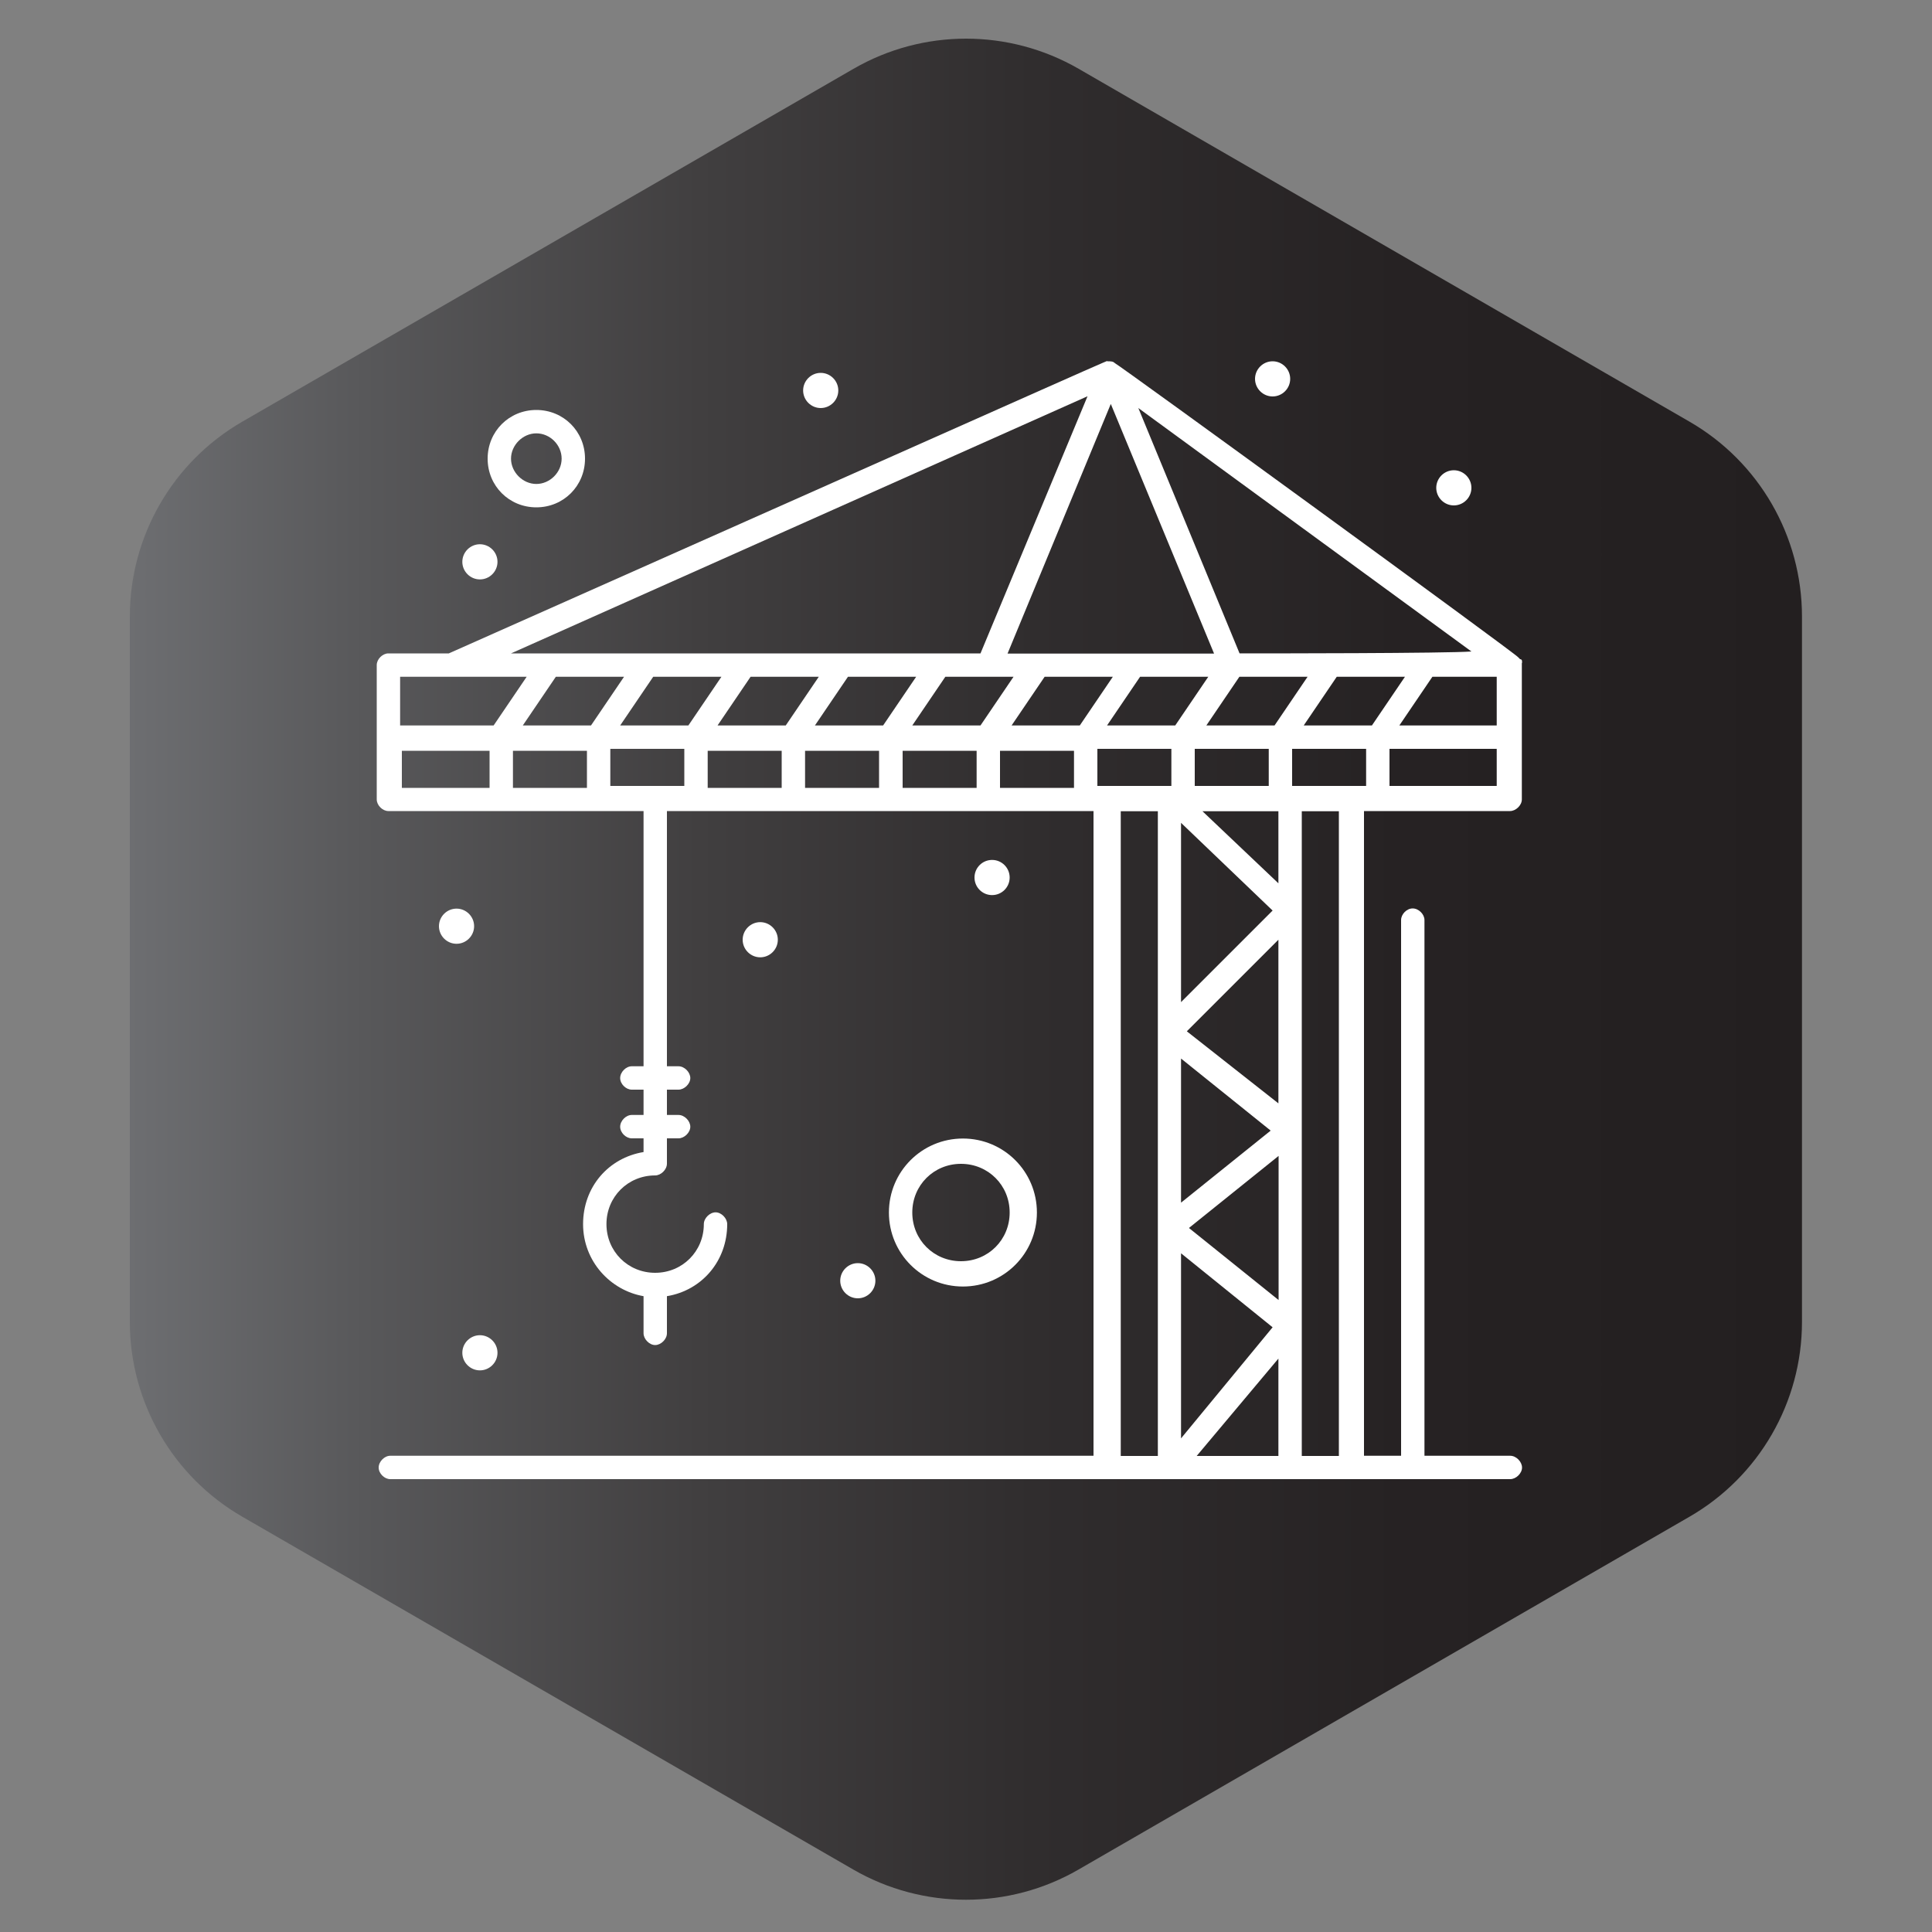 <svg xmlns="http://www.w3.org/2000/svg" xmlns:xlink="http://www.w3.org/1999/xlink" id="Layer_1" viewBox="0 0 100 100"><rect x="0" y="0" width="100" height="100" fill="#808080" stroke="none"/><defs><style>      .st0 {        fill: url(#linear-gradient1);      }      .st1, .st2 {        fill: #fff;      }      .st1, .st3, .st4 {        display: none;      }      .st3 {        fill: url(#linear-gradient);      }    </style><linearGradient id="linear-gradient" x1="0" y1="50" x2="100" y2="50" gradientUnits="userSpaceOnUse"><stop offset="0" stop-color="#27aae1"></stop><stop offset=".13" stop-color="#2692ca"></stop><stop offset=".41" stop-color="#26629d"></stop><stop offset=".66" stop-color="#263f7d"></stop><stop offset=".87" stop-color="#262969"></stop><stop offset="1" stop-color="#262262"></stop></linearGradient><linearGradient id="linear-gradient1" x1="6.72" y1="50.17" x2="93.28" y2="50.17" gradientUnits="userSpaceOnUse"><stop offset="0" stop-color="#6d6e71"></stop><stop offset=".14" stop-color="#58585a"></stop><stop offset=".34" stop-color="#413f40"></stop><stop offset=".54" stop-color="#302d2e"></stop><stop offset=".76" stop-color="#262223"></stop><stop offset="1" stop-color="#231f20"></stop></linearGradient></defs><circle class="st3" cx="50" cy="50" r="50"></circle><path class="st0" d="M6.72,31.91v36.51c0,4.16,2.22,8.01,5.83,10.09l31.62,18.26c3.61,2.08,8.05,2.08,11.65,0l31.62-18.26c3.61-2.08,5.83-5.93,5.83-10.09V31.91c0-4.16-2.22-8.01-5.83-10.09L55.83,3.56c-3.61-2.08-8.05-2.08-11.65,0L12.55,21.82c-3.61,2.08-5.83,5.93-5.83,10.09Z"></path><g class="st4"><g id="_x33_93_x2C__Blue_Print_x2C__Plan_x2C__Pen_x2C__Gear"><g><path class="st2" d="M78.62,31.42c0-.3-.3-.6-.6-.6H30.73v-3.02c0-2.52-1.91-4.54-4.44-4.54s-4.44,2.12-4.44,4.64v38.61c.1,4.03,3.02,7.16,6.96,7.16h12.6v1.01c0,.1,0,.2.1.3l1.92,3.02h-2.02c-.3,0-.61.3-.61.61s.3.6.61.6h18.25c.3,0,.6-.3.6-.6s-.3-.61-.6-.61h-13.91l1.92-3.02c.1-.1.1-.2.1-.3v-1.01h30.25c.3,0,.6-.3.6-.61V31.42ZM65.71,62.17c-.71-.6-1.31-1.21-1.92-1.91-.2-.2-.5-.3-.71-.2l-4.23,1.71-.81-1.31,3.53-2.82c.2-.2.3-.5.2-.71-.3-.81-.61-1.71-.71-2.62,0-.3-.3-.5-.5-.5l-4.54-.71v-1.51l4.54-.71c.3,0,.5-.3.5-.5.1-.91.4-1.71.71-2.62.1-.3,0-.5-.2-.71l-3.53-2.82.81-1.31,4.23,1.71c.3.1.5,0,.71-.2.6-.71,1.21-1.31,1.92-1.92.2-.2.3-.5.2-.71l-1.71-4.33,1.31-.81,2.82,3.53c.2.2.5.3.71.2.81-.3,1.71-.61,2.62-.71.3,0,.5-.3.5-.5l.71-4.54h1.61l.71,4.54c0,.3.3.5.5.5.61.1,1.21.2,1.71.4v4.74c-1.11-.61-2.42-.91-3.73-.91-4.54,0-8.27,3.73-8.27,8.27s3.73,8.27,8.27,8.27c1.31,0,2.52-.3,3.73-.91v4.74c-.6.2-1.11.3-1.71.4-.3,0-.5.3-.5.5l-.71,4.64h-1.51l-.71-4.54c0-.3-.3-.5-.5-.5-.91-.1-1.71-.4-2.62-.71-.3-.1-.5,0-.71.2l-2.82,3.53-1.31-.81,1.71-4.23c0-.1-.1-.4-.3-.61ZM77.41,58.24c-1.11.71-2.42,1.01-3.73,1.01-3.93,0-7.06-3.12-7.06-7.06s3.13-7.06,7.06-7.06c1.31,0,2.62.4,3.73,1.01v12.1ZM26.39,24.46c1.81,0,3.12,1.41,3.12,3.23v3.73h0v32.16c-.81-.91-1.92-1.51-3.12-1.51s-2.32.5-3.13,1.41V27.89c-.1-1.92,1.31-3.43,3.13-3.43ZM42.72,69.83v-11.29h1.31v11.39h-1.31v-.1ZM45.24,58.54h1.31v11.39h-1.31v-11.39ZM46.45,57.23h-3.83v-1.92c0-1.01.81-1.92,1.91-1.92s1.92.81,1.92,1.92v1.92ZM46.45,74.47l-1.92,3.02-1.91-3.02v-3.43h3.83v3.43ZM47.76,72.35v-16.94c0-1.71-1.41-3.13-3.12-3.13s-3.13,1.41-3.13,3.13v17.04h-12.7c-3.23,0-5.55-2.52-5.65-5.95.1-1.71,1.51-3.12,3.13-3.12s3.02,1.51,3.12,3.33c0,.3.3.6.61.6s.6-.3.6-.6v-34.68h3.13v33.37c0,.3.3.6.6.6s.6-.3.6-.6v-33.37h42.25v6.75c-.4-.1-.71-.2-1.11-.3l-.71-4.54c0-.3-.3-.5-.6-.5h-2.62c-.3,0-.61.2-.61.5l-.71,4.54c-.71.1-1.31.3-2.02.5l-2.92-3.63c-.2-.2-.5-.3-.81-.2l-2.22,1.31c-.3.2-.4.5-.3.81l1.71,4.34c-.5.4-1.01.91-1.41,1.41l-4.03-1.51c-.3-.1-.61,0-.81.3l-1.31,2.22c-.2.3-.1.6.2.81l3.63,2.92c-.2.6-.4,1.31-.5,2.02l-4.54.71c-.3,0-.5.3-.5.6v2.52c0,.3.2.6.5.6l4.54.71c.1.71.3,1.31.5,2.02l-3.63,2.92c-.2.2-.3.5-.2.81l1.31,2.22c.2.3.5.4.81.3l4.33-1.71c.4.5.91,1.01,1.41,1.41l-1.71,4.33c-.1.3,0,.61.3.81l2.22,1.31c.3.2.61.1.81-.2l2.92-3.63c.61.2,1.31.4,2.02.5l.71,4.54c0,.3.3.5.6.5h2.62c.3,0,.6-.2.6-.5l.71-4.54c.4-.1.7-.2,1.11-.3v6.65h-29.74Z"></path><path class="st2" d="M53.41,45.33v-10.08c0-.3-.3-.61-.61-.61h-14.52c-.3,0-.6.3-.6.61v10.08c0,.3.3.6.6.6h14.52c.3,0,.61-.3.61-.6ZM52.2,44.63h-13.31v-8.87h13.21v8.87h.1Z"></path><path class="st2" d="M40.81,38.38h9.48c.3,0,.61-.3.61-.6s-.3-.61-.61-.61h-9.48c-.3,0-.6.3-.6.61s.3.6.6.6Z"></path><path class="st2" d="M40.81,40.9h9.48c.3,0,.61-.3.61-.6s-.3-.61-.61-.61h-9.48c-.3,0-.6.3-.6.61s.3.6.6.6Z"></path><path class="st2" d="M40.81,43.42h9.48c.3,0,.61-.3.61-.6s-.3-.61-.61-.61h-9.48c-.3,0-.6.3-.6.61s.3.6.6.6Z"></path><path class="st2" d="M27.6,74.87c-1.71,0-3.13,1.41-3.13,3.12s1.41,3.13,3.13,3.13,3.12-1.41,3.12-3.13-1.41-3.12-3.12-3.12ZM27.6,79.92c-1.01,0-1.92-.81-1.92-1.92s.81-1.92,1.92-1.92,1.92.81,1.92,1.92-.91,1.92-1.92,1.92Z"></path><path class="st2" d="M70.45,29.5c2.12,0,3.83-1.71,3.83-3.83s-1.71-3.83-3.83-3.83-3.83,1.71-3.83,3.83,1.71,3.83,3.83,3.83ZM70.45,23.25c1.41,0,2.52,1.11,2.52,2.52s-1.11,2.52-2.52,2.52-2.52-1.11-2.52-2.52,1.11-2.52,2.52-2.52Z"></path><path class="st2" d="M59.46,22.65c.5,0,.91.41.91.91s-.41.91-.91.91-.91-.41-.91-.91.41-.91.91-.91Z"></path><path class="st2" d="M73.27,76.79c.5,0,.91.41.91.91s-.41.91-.91.91-.91-.41-.91-.91.41-.91.91-.91Z"></path><path class="st2" d="M63.19,74.98c.5,0,.91.41.91.91s-.41.91-.91.91-.91-.41-.91-.91.41-.91.91-.91Z"></path><circle class="st2" cx="50.59" cy="69.53" r=".91"></circle><path class="st2" d="M53.71,68.62c.5,0,.91.41.91.91s-.41.91-.91.91-.91-.41-.91-.91.41-.91.91-.91Z"></path><path class="st2" d="M56.94,68.62c.5,0,.91.41.91.91s-.41.91-.91.91-.91-.41-.91-.91.41-.91.91-.91Z"></path><path class="st2" d="M60.06,68.62c.5,0,.91.41.91.91s-.41.91-.91.91-.91-.41-.91-.91.41-.91.91-.91Z"></path><path class="st2" d="M36.77,75.58c.5,0,.91.41.91.91s-.41.91-.91.91-.91-.41-.91-.91.41-.91.91-.91Z"></path><path class="st2" d="M77.1,27.08c.5,0,.91.41.91.91s-.41.91-.91.91-.91-.41-.91-.91.41-.91.91-.91Z"></path><path class="st2" d="M48.67,25.77c.5,0,.91.41.91.91s-.41.91-.91.91-.91-.41-.91-.91.41-.91.91-.91Z"></path><path class="st2" d="M33.55,23.86c.5,0,.91.41.91.91s-.41.91-.91.91-.91-.41-.91-.91.41-.91.91-.91Z"></path></g></g></g><polyline class="st1" points="5.78 57.86 105.78 57.86 105.78 157.86 5.78 157.86"></polyline><g class="st4"><g><g><path class="st2" d="M77.36,31.53H30.08v-3.02c0-2.52-1.92-4.54-4.44-4.54s-4.44,2.12-4.44,4.64v36.19c.1,4.03,3.02,7.16,6.96,7.16h49.2c.3,0,.61-.3.61-.6v-39.12c0-.4-.3-.71-.61-.71ZM25.74,25.18c1.81,0,3.13,1.41,3.13,3.23v3.73h0v29.74c-.81-.91-1.92-1.51-3.13-1.51s-2.32.5-3.13,1.41V28.6c-.1-1.92,1.31-3.43,3.13-3.43ZM28.26,70.65c-3.23,0-5.55-2.52-5.65-5.95.1-1.71,1.51-3.13,3.13-3.13s3.02,1.51,3.13,3.33c0,.3.3.6.6.6s.6-.3.6-.6v-32.16h3.13v31.05c0,.3.3.6.6.6s.61-.3.61-.6v-31.05h42.24v20.77h-3.83v-13.21c0-.3-.3-.6-.6-.6h-13.11v-2.52c0-.3-.3-.61-.6-.61h-18.95c-.3,0-.6.3-.6.61v2.52h-1.31c-.3,0-.6.3-.6.6s.3.6.6.6h1.31v15.73c0,.3.3.6.6.6h5.04v7.56c0,.3.3.6.61.6h6.35c.3,0,.6-.3.6-.6v-7.56h6.35c.3,0,.6-.3.6-.6v-6.35h7.56c.3,0,.6-.3.6-.6v-6.35c0-.3-.3-.6-.6-.6h-7.56v-1.92h12.6v12.6h-9.48c-.3,0-.6.3-.6.6v4.44c0,.3.3.6.6.6h3.83v8.87c0,.3.3.6.6.6h5.65c.3,0,.6-.3.6-.6v-8.87h3.83v11.39H28.26v.2ZM66.68,57.94h-3.83v-3.13h13.91v3.13h-4.44c-.3,0-.61.3-.61.6v8.87h-4.44v-8.87c0-.3-.3-.6-.6-.6ZM58.51,44.13h7.56v5.04h-7.56c-.3,0-.61.3-.61.61v6.35h-6.35c-.3,0-.6.3-.6.6v7.56h-5.04v-7.56c0-.3-.3-.6-.6-.6h-5.04v-15.12h17.64v2.52c-.1.3.2.61.61.61ZM40.16,39.69v-1.92h17.64v1.92h-17.64Z"></path><path class="st2" d="M69.8,30.22c2.12,0,3.83-1.71,3.83-3.83s-1.71-3.83-3.83-3.83-3.83,1.71-3.83,3.83,1.71,3.83,3.83,3.83ZM69.8,23.97c1.41,0,2.52,1.11,2.52,2.52s-1.11,2.52-2.52,2.52-2.52-1.11-2.52-2.52,1.11-2.52,2.52-2.52Z"></path><path class="st2" d="M58.81,23.36c.5,0,.91.41.91.91s-.41.91-.91.91-.91-.41-.91-.91.41-.91.91-.91Z"></path><path class="st2" d="M77.06,73.77c.5,0,.91.41.91.91s-.41.91-.91.91-.91-.41-.91-.91.41-.91.91-.91Z"></path><path class="st2" d="M62.54,67.52c.5,0,.91.41.91.91s-.41.91-.91.91-.91-.41-.91-.91.41-.91.91-.91Z"></path><path class="st2" d="M59.42,67.52c.5,0,.91.41.91.91s-.41.91-.91.91-.91-.41-.91-.91.41-.91.91-.91Z"></path><path class="st2" d="M56.29,67.52c.5,0,.91.41.91.91s-.41.91-.91.91-.91-.41-.91-.91.41-.91.91-.91Z"></path><path class="st2" d="M53.07,67.52c.5,0,.91.41.91.91s-.41.91-.91.91-.91-.41-.91-.91.41-.91.91-.91Z"></path><path class="st2" d="M49.94,67.52c.5,0,.91.41.91.91s-.41.91-.91.91-.91-.41-.91-.91.41-.91.91-.91Z"></path><path class="st2" d="M46.82,67.52c.5,0,.91.41.91.91s-.41.91-.91.91-.91-.41-.91-.91.41-.91.91-.91Z"></path><path class="st2" d="M43.69,67.52c.5,0,.91.41.91.91s-.41.91-.91.91-.91-.41-.91-.91.41-.91.91-.91Z"></path><path class="st2" d="M40.46,67.52c.5,0,.91.41.91.91s-.41.91-.91.91-.91-.41-.91-.91.41-.91.91-.91Z"></path><path class="st2" d="M26.05,78.81c.5,0,.91.41.91.91s-.41.91-.91.91-.91-.41-.91-.91.41-.91.91-.91Z"></path><path class="st2" d="M76.46,27.8c.5,0,.91.41.91.91s-.41.91-.91.91-.91-.41-.91-.91.41-.91.91-.91Z"></path><path class="st2" d="M48.03,26.49c.5,0,.91.41.91.91s-.41.91-.91.91-.91-.41-.91-.91.41-.91.91-.91Z"></path><path class="st2" d="M32.9,24.67c.5,0,.91.41.91.91s-.41.91-.91.91-.91-.41-.91-.91.41-.91.91-.91Z"></path><path class="st2" d="M71.11,73.07h-37.81c-.1,0-.2,0-.3.1l-6.35,3.13c-.2.1-.3.3-.3.61,0,.2.1.5.3.6l6.35,3.13c.1,0,.2.1.3.1h37.81c2.12,0,3.83-1.71,3.83-3.83s-1.81-3.83-3.83-3.83ZM63.55,76.29h-25.21v-1.92h25.21v1.92ZM38.35,77.5h25.21v1.92h-25.21v-1.92ZM64.76,74.38h1.92v5.04h-1.92v-5.04ZM28.37,76.9l5.04-2.52h3.63v5.04h-3.63l-5.04-2.52ZM71.11,79.42h-3.12v-5.04h3.12c1.41,0,2.52,1.11,2.52,2.52s-1.21,2.52-2.52,2.52Z"></path><path class="st2" d="M23.22,72.46c-1.41,0-2.52,1.11-2.52,2.52s1.11,2.52,2.52,2.52,2.52-1.11,2.52-2.52-1.21-2.52-2.52-2.52ZM23.22,76.29c-.71,0-1.31-.6-1.31-1.31s.6-1.31,1.31-1.31,1.31.6,1.31,1.31c-.1.71-.71,1.31-1.31,1.31Z"></path></g></g></g><g class="st4"><g id="_x33_98_x2C__Day_x2C__Helmet_x2C__Labor_x2C__Labour_x2C__Safety"><g><path class="st2" d="M62.24,24.38c.5,0,.91.41.91.91s-.41.91-.91.91-.91-.41-.91-.91.41-.91.91-.91Z"></path><path class="st2" d="M74.84,45.15c.5,0,.91.41.91.91s-.41.91-.91.91-.91-.41-.91-.91.41-.91.91-.91Z"></path><path class="st2" d="M38.95,26.29c.5,0,.91.41.91.91s-.41.91-.91.91-.91-.41-.91-.91.41-.91.91-.91Z"></path><path class="st2" d="M24.43,42.63c.5,0,.91.41.91.91s-.41.91-.91.91-.91-.41-.91-.91.41-.91.91-.91Z"></path><path class="st2" d="M67.28,73.58c.5,0,.91.41.91.91s-.41.91-.91.91-.91-.41-.91-.91.41-.91.91-.91Z"></path><path class="st2" d="M49.64,69.75c.5,0,.91.41.91.91s-.41.91-.91.91-.91-.41-.91-.91.41-.91.91-.91Z"></path><circle class="st2" cx="31.39" cy="75.09" r=".91"></circle><path class="st2" d="M49.34,40.11c1.41,0,2.52-1.11,2.52-2.52s-1.11-2.52-2.52-2.52-2.52,1.11-2.52,2.52,1.11,2.52,2.52,2.52ZM49.34,36.38c.71,0,1.31.61,1.31,1.31s-.6,1.31-1.31,1.31-1.31-.6-1.31-1.31.6-1.31,1.31-1.31Z"></path><path class="st2" d="M72.02,59.06c-.2-8.97-5.65-16.74-13.71-20.27l.3-1.01c.5-1.71-.81-3.43-2.52-3.43h-.91c-.1-1.41-1.21-2.52-2.62-2.52h-6.35c-1.41,0-2.62,1.11-2.62,2.52h-1.01c-1.81,0-3.02,1.71-2.52,3.43l.3,1.01c-8.07,3.43-13.51,11.29-13.71,20.27-2.12.3-3.83,2.12-3.83,4.34,0,2.42,2.02,4.44,4.44,4.44h44.16c2.42,0,4.44-2.02,4.44-4.44-.1-2.22-1.71-4.03-3.83-4.34ZM57.4,37.48l-2.42,7.96c-.3.91-1.11,1.61-2.12,1.61h-.2l2.32-11.39h1.11c.91,0,1.61.91,1.31,1.81ZM46.11,33.15h6.35c.91,0,1.51.81,1.31,1.71v.1l-2.52,12.1h-4.03c-2.82-13.61-2.52-12.1-2.52-12.2-.1-.91.61-1.71,1.41-1.71ZM42.58,35.67h1.11l2.32,11.39h-.3c-1.01,0-1.81-.61-2.12-1.61l-2.42-7.96c-.2-.91.5-1.81,1.41-1.81ZM40.66,40.01l1.71,5.85c.4,1.51,1.81,2.52,3.33,2.52h7.16c1.51,0,2.92-1.01,3.33-2.52l1.71-5.85c7.56,3.33,12.6,10.69,12.8,18.95H27.86c.3-8.27,5.24-15.63,12.8-18.95ZM71.42,66.62H27.26c-1.71,0-3.13-1.41-3.13-3.13s1.41-3.12,3.13-3.12h44.16c1.71,0,3.13,1.41,3.13,3.12,0,1.61-1.41,3.13-3.13,3.13Z"></path><path class="st2" d="M65.06,55.23h-31.46c-.3,0-.6.3-.6.61s.3.6.6.6h31.56c.3,0,.6-.3.6-.6s-.3-.61-.71-.61Z"></path><path class="st2" d="M41.77,53.31h15.12c.3,0,.6-.3.6-.61s-.3-.6-.6-.6h-15.12c-.3,0-.6.3-.6.6s.2.61.6.61Z"></path><path class="st2" d="M28.26,37.59c2.22,0,4.13-1.81,4.13-4.13s-1.81-4.13-4.13-4.13-4.13,1.82-4.13,4.13,1.81,4.13,4.13,4.13ZM28.26,30.63c1.61,0,2.82,1.31,2.82,2.82,0,1.61-1.31,2.82-2.82,2.82s-2.82-1.31-2.82-2.82c-.1-1.51,1.21-2.82,2.82-2.82Z"></path><path class="st2" d="M73.23,39.5c1.71,0,3.13-1.41,3.13-3.13s-1.41-3.12-3.13-3.12-3.13,1.41-3.13,3.12,1.41,3.13,3.13,3.13ZM73.23,34.46c1.01,0,1.92.81,1.92,1.92s-.81,1.92-1.92,1.92-1.92-.81-1.92-1.92.91-1.92,1.92-1.92Z"></path></g></g></g><g class="st4"><g id="_x33_92_x2C__Calendar_x2C__Day_x2C__Labor_x2C__May_x2C__Cap"><g><path class="st2" d="M49.43,50.78c.67,0,1.21.54,1.21,1.21s-.54,1.21-1.21,1.21-1.21-.54-1.21-1.21.54-1.21,1.21-1.21Z"></path><path class="st2" d="M61.63,58.44c-.4-4.94-3.73-9.07-8.37-10.59v-2.12c0-.3-.3-.6-.6-.6h-6.25c-.3,0-.6.3-.6.6v2.12c-4.74,1.51-7.96,5.75-8.37,10.59-1.31.4-2.32,1.61-2.32,3.02,0,1.71,1.41,3.13,3.13,3.13h22.58c1.71,0,3.13-1.41,3.13-3.13-.1-1.51-1.01-2.72-2.32-3.02ZM60.32,58.24h-7.16v-9.17c3.93,1.51,6.76,5.04,7.16,9.17ZM46.91,54.81c1.41,1.31,3.63,1.31,5.04,0v3.53h-5.04v-3.53h0ZM49.43,54.51c-1.41,0-2.52-1.11-2.52-2.52s1.11-2.52,2.52-2.52,2.52,1.11,2.52,2.52-1.11,2.52-2.52,2.52ZM51.95,46.34v2.92c-1.41-1.31-3.63-1.31-5.04,0v-2.92h5.04ZM45.7,49.06v9.17h-7.16c.4-4.13,3.23-7.66,7.16-9.17ZM60.72,63.28h-22.58c-1.01,0-1.92-.81-1.92-1.92,0-1.01.81-1.92,1.92-1.92h22.58c1.01,0,1.92.81,1.92,1.92s-.91,1.92-1.92,1.92Z"></path><path class="st2" d="M72.72,33.03c-.3-2.12-2.12-3.83-4.34-3.83-1.61,0-3.02.91-3.83,2.12-.81-1.31-2.22-2.12-3.83-2.12s-3.02.91-3.83,2.12c-.81-1.31-2.22-2.12-3.83-2.12s-3.02.91-3.83,2.12c-.81-1.31-2.22-2.12-3.83-2.12s-3.02.91-3.83,2.12c-.81-1.31-2.22-2.12-3.83-2.12s-3.02.91-3.83,2.12c-.81-1.31-2.22-2.12-3.83-2.12-2.22,0-4.03,1.61-4.34,3.83-2.82.2-5.04,2.62-5.04,5.55v31.76c0,3.03,2.52,5.55,5.54,5.55h45.67c3.02,0,5.55-2.52,5.55-5.55v-31.76c.3-2.92-1.92-5.24-4.74-5.55ZM28.66,67.72v-20.77h12c.3,0,.6-.3.6-.6s-.3-.61-.6-.61h-12v-3.23h41.64v3.12h-12c-.3,0-.6.3-.6.61s.3.6.6.6h12v20.87H28.66ZM22.31,67.72v-20.77h5.04v20.77h-5.04ZM22.31,42.51h5.04v3.12h-5.04v-3.12ZM76.55,42.51v3.12h-5.04v-3.12h5.04ZM71.51,46.95h5.04v20.77h-5.04v-20.77ZM68.38,30.51c1.51,0,2.82,1.11,3.13,2.52h-6.15c.2-1.41,1.41-2.52,3.02-2.52ZM60.82,30.51c1.51,0,2.82,1.11,3.13,2.52h-6.15c.2-1.41,1.41-2.52,3.02-2.52ZM53.26,30.51c1.51,0,2.82,1.11,3.13,2.52h-6.15c.2-1.41,1.41-2.52,3.02-2.52ZM45.7,30.51c1.51,0,2.82,1.11,3.13,2.52h-6.15c.2-1.41,1.41-2.52,3.02-2.52ZM38.14,30.51c1.51,0,2.82,1.11,3.13,2.52h-6.15c.2-1.41,1.41-2.52,3.02-2.52ZM30.58,30.51c1.51,0,2.82,1.11,3.13,2.52h-6.15c.2-1.41,1.41-2.52,3.02-2.52ZM26.64,34.34h6.96c-.3,1.41-1.61,2.52-3.13,2.52-.3,0-.6.3-.6.61v1.31c0,.3.3.6.6.6s.6-.3.6-.6v-.71c1.92-.3,3.43-1.81,3.73-3.73h6.25c-.3,1.41-1.61,2.52-3.13,2.52-.3,0-.6.3-.6.61v1.31c0,.3.3.6.6.6s.6-.3.6-.6v-.71c1.92-.3,3.43-1.81,3.73-3.73h6.25c-.3,1.41-1.61,2.52-3.13,2.52-.3,0-.6.3-.6.6v1.31c0,.3.3.6.6.6s.6-.3.6-.6v-.71c1.92-.3,3.43-1.81,3.73-3.73h6.25c-.3,1.41-1.61,2.52-3.13,2.52-.3,0-.6.3-.6.6v1.31c0,.3.3.6.6.6s.6-.3.6-.6v-.71c1.92-.3,3.43-1.81,3.73-3.73h6.25c-.3,1.41-1.61,2.52-3.13,2.52-.3,0-.6.3-.6.6v1.31c0,.3.3.6.6.6s.6-.3.6-.6v-.71c1.92-.3,3.43-1.81,3.73-3.73h6.25c-.3,1.41-1.61,2.52-3.13,2.52-.3,0-.6.3-.6.6v1.31c0,.3.3.6.6.6s.6-.3.6-.6v-.71c1.92-.3,3.43-1.81,3.73-3.73,2.12.2,3.83,2.02,3.83,4.23v2.62H22.31v-2.62c0-2.32,1.92-4.23,4.33-4.23ZM72.21,74.67H26.64c-2.32,0-4.33-1.92-4.33-4.34v-1.41h54.24v1.41c0,2.42-1.92,4.34-4.34,4.34Z"></path><path class="st2" d="M65.46,22.34c.5,0,.91.41.91.91s-.41.91-.91.91-.91-.41-.91-.91.41-.91.91-.91Z"></path><path class="st2" d="M55.38,24.87c.5,0,.91.41.91.91s-.41.91-.91.91-.91-.41-.91-.91.41-.91.91-.91Z"></path><path class="st2" d="M40.96,21.74c.5,0,.91.41.91.91s-.41.91-.91.91-.91-.41-.91-.91.41-.91.91-.91Z"></path><path class="st2" d="M23.32,27.39c.5,0,.91.41.91.91s-.41.91-.91.91-.91-.41-.91-.91.41-.91.91-.91Z"></path><path class="st2" d="M74.03,29.3c1.71,0,3.13-1.41,3.13-3.12s-1.41-3.13-3.13-3.13-3.13,1.41-3.13,3.13,1.41,3.12,3.13,3.12ZM74.03,24.26c1.01,0,1.92.81,1.92,1.92s-.81,1.92-1.92,1.92-1.92-.81-1.92-1.92.81-1.92,1.92-1.92Z"></path><path class="st2" d="M31.18,26.78c2.12,0,3.83-1.71,3.83-3.83s-1.71-3.83-3.83-3.83-3.83,1.71-3.83,3.83,1.71,3.83,3.83,3.83ZM31.18,20.43c1.41,0,2.52,1.11,2.52,2.52s-1.11,2.52-2.52,2.52-2.52-1.11-2.52-2.52,1.11-2.52,2.52-2.52Z"></path></g></g></g><g class="st4"><g id="_x33_90_x2C__Gear_x2C__Mechanic_x2C__Repair_x2C__Spanner"><g><path class="st2" d="M76.92,69.66h-8.67v-6.35h8.67c.4,0,.71-.4.6-.91-1.61-4.03-5.55-6.65-9.88-6.65h0c-4.03,0-7.56,2.12-9.48,5.65h-18.95c-1.92-3.53-5.44-5.65-9.48-5.65-4.34,0-8.27,2.62-9.88,6.65-.2.4.1.91.6.91h8.67v6.25h-8.67c-.4,0-.71.4-.6.91,1.61,4.03,5.55,6.65,9.88,6.65,4.03,0,7.56-2.12,9.48-5.65h18.85c1.92,3.53,5.44,5.65,9.48,5.65,4.44,0,8.27-2.62,9.88-6.65.1-.2.1-.4-.1-.61,0,0-.2-.2-.4-.2ZM67.64,76.01c-3.63,0-6.86-2.02-8.47-5.34-.1-.2-.3-.4-.6-.4h-19.76c-.2,0-.5.1-.6.4-1.51,3.33-4.74,5.34-8.37,5.34s-6.75-1.92-8.37-5.04h8.37c.3,0,.6-.3.6-.6v-7.56c0-.3-.3-.61-.6-.61h-8.37c1.61-3.12,4.84-5.04,8.37-5.04s6.86,2.02,8.47,5.34c.1.2.3.4.6.4h19.66c.2,0,.5-.1.6-.4,1.61-3.33,4.84-5.34,8.47-5.34s6.76,1.92,8.37,5.04h-8.37c-.3,0-.6.3-.6.61v7.56c0,.3.3.6.6.6h8.37c-1.71,3.13-4.84,5.04-8.37,5.04Z"></path><path class="st2" d="M40.82,64.92c-.91.91-.91,2.42,0,3.33.91.91,2.42.91,3.33,0,.91-.91.91-2.42,0-3.33-1.01-.91-2.42-.91-3.33,0ZM43.24,67.34c-.4.4-1.11.4-1.51,0s-.4-1.11,0-1.51c.4-.4,1.11-.4,1.51,0,.4.4.4,1.11,0,1.51Z"></path><path class="st2" d="M53.22,64.92c-.91.91-.91,2.42,0,3.33.91.91,2.42.91,3.33,0,.91-.91.91-2.42,0-3.33-.91-.91-2.32-.91-3.33,0ZM55.64,67.34c-.4.4-1.11.4-1.51,0s-.4-1.11,0-1.51c.4-.4,1.11-.4,1.51,0,.5.4.5,1.11,0,1.51Z"></path><path class="st2" d="M27.72,40.22l4.64,3.73c-.3.91-.5,1.81-.71,2.72l-5.85.91c-.3,0-.5.3-.5.6v3.33c0,.3.2.6.5.6l6.35.91c.3.1.71-.2.71-.5.1-.3-.2-.71-.5-.71l-5.85-.91v-2.22l5.85-.91c.3,0,.5-.3.5-.5.2-1.11.5-2.22.91-3.33.1-.3,0-.5-.2-.71l-4.54-3.63,1.11-1.92,5.44,2.12c.3.1.5,0,.71-.2.71-.91,1.51-1.71,2.42-2.42.2-.2.3-.5.2-.71l-2.12-5.44,1.92-1.11,3.63,4.54c.2.2.5.3.71.2,1.11-.4,2.22-.71,3.33-.91.3,0,.5-.3.5-.5l.91-5.85h2.22l.91,5.75c0,.3.3.5.5.5,1.11.2,2.22.5,3.33.91.3.1.5,0,.71-.2l3.63-4.54,1.92,1.11-2.22,5.55c-.1.3,0,.5.2.71.91.71,1.71,1.51,2.42,2.42.2.2.5.3.71.2l5.44-2.12,1.11,1.92-4.54,3.63c-.3.2-.3.5-.2.71.4,1.11.71,2.22.91,3.33,0,.3.3.5.5.5l5.85.91v2.22l-5.75.91c-.3.1-.6.4-.5.71.1.3.4.6.71.5l6.35-.91c.3,0,.5-.3.5-.6v-3.33c0-.3-.2-.6-.5-.6l-5.85-.91c-.2-.91-.4-1.81-.71-2.72l4.64-3.73c.2-.2.3-.5.2-.81l-1.61-2.82c-.2-.3-.5-.4-.81-.3l-5.54,2.22c-.6-.71-1.31-1.41-2.02-2.02l2.22-5.55c.1-.3,0-.6-.3-.81l-2.82-1.61c-.3-.2-.6-.1-.81.2l-3.73,4.64c-.91-.3-1.81-.5-2.72-.71l-.91-5.85c0-.3-.3-.5-.6-.5h-3.33c-.3,0-.6.2-.6.5l-1.01,5.85c-.91.2-1.81.4-2.72.71l-3.73-4.64c-.2-.2-.5-.3-.81-.2l-2.82,1.71c-.3.2-.4.5-.3.81l2.22,5.54c-.71.61-1.41,1.31-2.02,2.02l-5.54-2.22c-.3-.1-.6,0-.81.3l-1.61,2.82c-.1.2,0,.5.2.71Z"></path><path class="st2" d="M59.07,49.79c0-5.65-4.64-10.28-10.28-10.28s-10.28,4.54-10.28,10.28c0,.3.3.6.6.6h19.36c.3,0,.6-.3.6-.6ZM39.81,49.09c.3-4.64,4.23-8.37,8.97-8.37s8.67,3.73,8.97,8.37h-17.95Z"></path><path class="st2" d="M25.5,31.95c1.71,0,3.13-1.41,3.13-3.13s-1.41-3.23-3.13-3.23-3.13,1.41-3.13,3.13,1.41,3.23,3.13,3.23ZM25.5,26.91c1.01,0,1.92.81,1.92,1.92s-.91,1.81-1.92,1.81-1.92-.81-1.92-1.92.81-1.81,1.92-1.81Z"></path><path class="st2" d="M73.09,34.47c2.22,0,4.13-1.81,4.13-4.13s-1.81-4.13-4.13-4.13-4.13,1.81-4.13,4.13,1.81,4.13,4.13,4.13ZM73.09,27.51c1.61,0,2.82,1.31,2.82,2.82s-1.31,2.82-2.82,2.82-2.82-1.31-2.82-2.82,1.21-2.82,2.82-2.82Z"></path><path class="st2" d="M40.32,24.39c.5,0,.91.41.91.91s-.41.91-.91.91-.91-.41-.91-.91.41-.91.91-.91Z"></path><path class="st2" d="M64.21,24.39c.5,0,.91.41.91.91s-.41.91-.91.91-.91-.41-.91-.91.41-.91.91-.91Z"></path><path class="st2" d="M74.9,38.2c.5,0,.91.41.91.91s-.41.91-.91.91-.91-.41-.91-.91.41-.91.91-.91Z"></path><path class="st2" d="M58.57,53.32c.5,0,.91.41.91.91s-.41.91-.91.91-.91-.41-.91-.91.41-.91.91-.91Z"></path><path class="st2" d="M45.96,55.24c.5,0,.91.41.91.91s-.41.91-.91.91-.91-.41-.91-.91.41-.91.91-.91Z"></path><path class="st2" d="M23.28,36.38c.5,0,.91.41.91.91s-.41.91-.91.91-.91-.41-.91-.91.41-.91.91-.91Z"></path><path class="st2" d="M57.96,75.4c.5,0,.91.41.91.91s-.41.91-.91.91-.91-.41-.91-.91.41-.91.91-.91Z"></path><path class="st2" d="M40.92,75.4c.5,0,.91.41.91.91s-.41.91-.91.91-.91-.41-.91-.91.41-.91.91-.91Z"></path></g></g></g><path class="st2" d="M105.78,157.86"></path><g id="_x33_83_x2C__Architecture_x2C__Construction_x2C__Crain"><g><path class="st2" d="M78.78,34.32v-.1s0-.1-.1-.1l-.1-.1c0-.1-20.77-15.22-20.87-15.22-.1-.1-.2-.1-.4-.1-.1,0,2.42-1.11-34.08,15.12h-3.13c-.3,0-.6.3-.6.6v6.96c0,.3.3.6.6.6h13.21v13.21h-.61c-.3,0-.6.3-.6.61s.3.6.6.6h.61v1.31h-.61c-.3,0-.6.3-.6.61s.3.6.6.6h.61v.71c-1.82.3-3.13,1.81-3.13,3.73s1.41,3.43,3.13,3.73v1.92c0,.3.3.61.6.61s.61-.3.61-.61v-1.92c1.81-.3,3.12-1.82,3.12-3.73,0-.3-.3-.61-.6-.61s-.61.3-.61.61c0,1.41-1.11,2.52-2.52,2.52s-2.52-1.11-2.52-2.52,1.11-2.52,2.52-2.52c.3,0,.61-.3.61-.61v-1.31h.6c.3,0,.61-.3.61-.6s-.3-.61-.61-.61h-.6v-1.31h.6c.3,0,.61-.3.61-.6s-.3-.61-.61-.61h-.6v-13.21h22.08v33.37H20.2c-.3,0-.6.3-.6.61s.3.6.6.6h57.97c.3,0,.61-.3.61-.6s-.3-.61-.61-.61h-4.44v-27.73c0-.3-.3-.6-.61-.6s-.6.3-.6.6v27.73h-1.92v-33.37h7.56c.3,0,.61-.3.61-.6v-7.06ZM66.88,40.68v-1.92h3.83v1.92h-3.83ZM31.59,40.68v-1.92h3.83v1.92h-3.83ZM32.3,35.03l-1.71,2.52h-3.53l1.71-2.52h3.53ZM37.34,35.03l-1.71,2.52h-3.53l1.71-2.52h3.53ZM42.38,35.03l-1.71,2.52h-3.53l1.71-2.52h3.53ZM47.42,35.03l-1.71,2.52h-3.53l1.71-2.52h3.53ZM52.46,35.03l-1.71,2.52h-3.53l1.71-2.52h3.53ZM64.16,33.82l-5.24-12.7,17.24,12.6c-1.21.1-10.69.1-12,.1ZM65.87,47.13l-4.74,4.74v-9.28l4.74,4.54ZM61.13,54.79l4.64,3.73-4.64,3.73v-7.46ZM61.43,53.38l4.74-4.74v8.47l-4.74-3.73ZM66.17,45.72l-3.93-3.73h3.93v3.73ZM65.67,40.68h-3.83v-1.92h3.83v1.92ZM52.36,37.55l1.71-2.52h3.53l-1.71,2.52h-3.53ZM59.01,35.03h3.53l-1.71,2.52h-3.53l1.71-2.52ZM62.44,37.55l1.71-2.52h3.53l-1.71,2.52h-3.53ZM57.5,20.92l5.34,12.91h-10.69l5.34-12.91ZM30.38,38.86v1.92h-3.83v-1.92h3.83ZM36.63,38.86h3.83v1.92h-3.83v-1.92ZM41.67,38.86h3.83v1.92h-3.83v-1.92ZM46.72,38.86h3.83v1.92h-3.83v-1.92ZM51.76,38.86h3.83v1.92h-3.83v-1.92ZM56.8,40.68v-1.92h3.83v1.92h-3.83ZM61.13,64.87l4.74,3.83-4.74,5.75v-9.58ZM61.54,63.56l4.64-3.73v7.46l-4.64-3.73ZM67.48,37.55l1.71-2.52h3.53l-1.71,2.52h-3.53ZM74.14,35.03h3.33v2.52h-5.04l1.71-2.52ZM56.29,20.51l-5.54,13.31h-24.3l29.84-13.31ZM27.26,35.03l-1.71,2.52h-4.84v-2.52h6.55ZM20.8,38.86h4.54v1.92h-4.54v-1.92ZM58.01,41.99h1.92v33.37h-1.92v-33.37ZM61.94,75.36l4.23-5.04v5.04h-4.23ZM69.3,75.36h-1.92v-33.37h1.92v33.37ZM71.92,40.68v-1.92h5.55v1.92h-5.55Z"></path><path class="st2" d="M46.01,62.76c0,2.12,1.71,3.83,3.83,3.83s3.83-1.71,3.83-3.83-1.71-3.83-3.83-3.83-3.83,1.71-3.83,3.83ZM52.26,62.76c0,1.41-1.11,2.52-2.52,2.52s-2.52-1.11-2.52-2.52,1.11-2.52,2.52-2.52,2.52,1.11,2.52,2.52Z"></path><path class="st2" d="M27.76,26.26c1.41,0,2.52-1.11,2.52-2.52s-1.11-2.52-2.52-2.52-2.52,1.11-2.52,2.52,1.11,2.52,2.52,2.52ZM27.76,22.43c.71,0,1.31.6,1.31,1.31s-.61,1.31-1.31,1.31-1.31-.61-1.31-1.31.61-1.31,1.31-1.31Z"></path><path class="st2" d="M65.87,18.7c.5,0,.91.41.91.91s-.41.91-.91.91-.91-.41-.91-.91.41-.91.91-.91Z"></path><path class="st2" d="M75.25,24.34c.5,0,.91.41.91.91s-.41.91-.91.91-.91-.41-.91-.91.41-.91.91-.91Z"></path><path class="st2" d="M42.48,19.3c.5,0,.91.41.91.91s-.41.91-.91.91-.91-.41-.91-.91.41-.91.91-.91Z"></path><path class="st2" d="M24.84,28.17c.5,0,.91.41.91.91s-.41.91-.91.91-.91-.41-.91-.91.41-.91.91-.91Z"></path><path class="st2" d="M23.63,47.03c.5,0,.91.41.91.91s-.41.91-.91.91-.91-.41-.91-.91.41-.91.91-.91Z"></path><circle class="st2" cx="51.35" cy="45.42" r=".91"></circle><path class="st2" d="M39.35,47.73c.5,0,.91.41.91.91s-.41.91-.91.91-.91-.41-.91-.91.41-.91.91-.91Z"></path><path class="st2" d="M44.4,65.38c.5,0,.91.41.91.91s-.41.91-.91.91-.91-.41-.91-.91.41-.91.91-.91Z"></path><path class="st2" d="M24.84,69.11c.5,0,.91.41.91.91s-.41.91-.91.91-.91-.41-.91-.91.41-.91.91-.91Z"></path></g></g></svg>